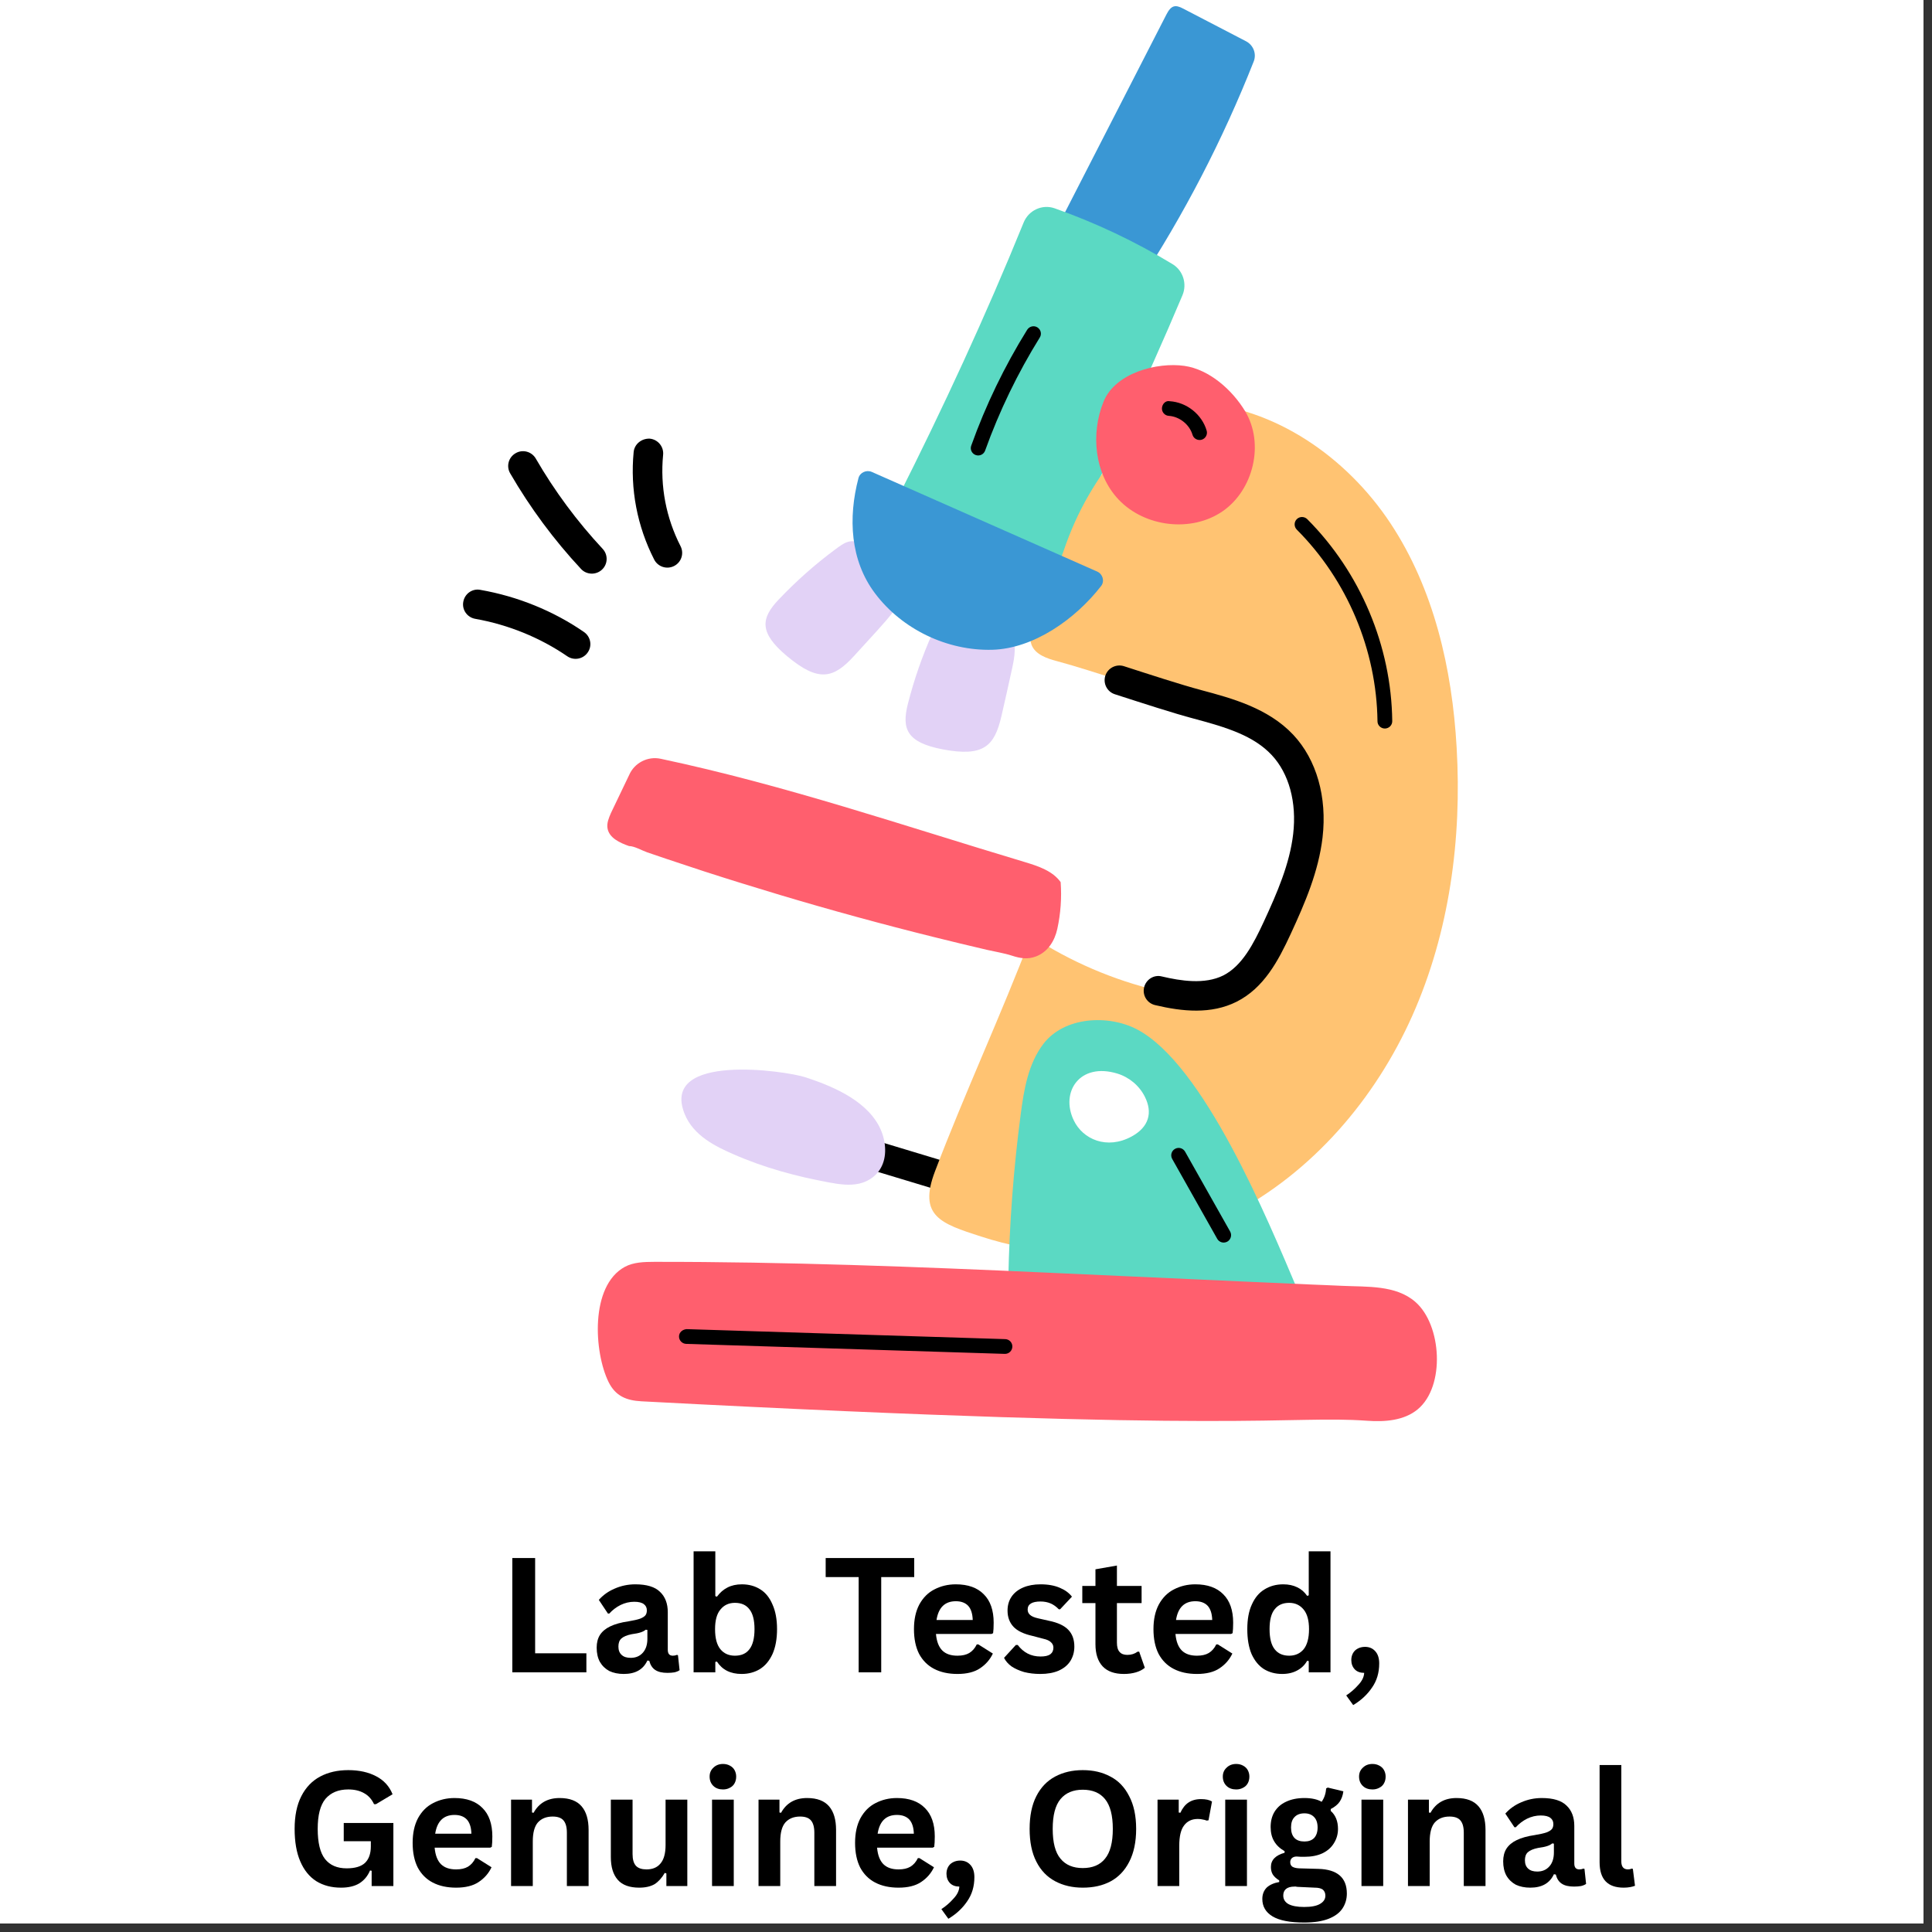 <svg version="1.2" preserveAspectRatio="xMidYMid meet" height="150" viewBox="0 0 112.5 112.5" zoomAndPan="magnify" width="150" xmlns:xlink="http://www.w3.org/1999/xlink" xmlns="http://www.w3.org/2000/svg"><rect x="0" y="0" width="112.5" height="112.5" fill="#333333" stroke="none"/><defs><clipPath id="dee8827712"><path d="M 0 0 L 112.004 0 L 112.004 112.004 L 0 112.004 Z M 0 0"></path></clipPath><clipPath id="aa96e50bbe"><path d="M 26.977 34 L 35 34 L 35 39 L 26.977 39 Z M 26.977 34"></path></clipPath></defs><g id="59a2a009f1"><g clip-path="url(#dee8827712)" clip-rule="nonzero"><path d="M 0 0 L 112.004 0 L 112.004 112.004 L 0 112.004 Z M 0 0" style="stroke:none;fill-rule:nonzero;fill:#ffffff;fill-opacity:1;"></path><path d="M 0 0 L 112.004 0 L 112.004 112.004 L 0 112.004 Z M 0 0" style="stroke:none;fill-rule:nonzero;fill:#ffffff;fill-opacity:1;"></path></g><path d="M 61.164 14.023 L 67.918 0.848 C 68.199 0.301 68.438 0.258 68.902 0.504 L 72.562 2.406 C 72.984 2.629 73.18 3.133 73.004 3.578 C 71.207 8.129 68.945 12.496 66.262 16.59 C 66.035 16.938 65.602 17.094 65.203 16.973 C 64.062 16.625 62.859 16.262 61.77 15.766 C 61.531 15.082 61.402 14.711 61.164 14.023 Z M 61.164 14.023" style="stroke:none;fill-rule:nonzero;fill:#3a97d4;fill-opacity:1;"></path><path d="M 55.496 69.562 L 49.73 67.82 C 49.273 67.684 49.02 67.207 49.156 66.75 C 49.293 66.297 49.77 66.047 50.23 66.18 L 55.996 67.922 C 56.449 68.059 56.707 68.539 56.57 68.992 C 56.43 69.449 55.945 69.699 55.496 69.562 Z M 55.496 69.562" style="stroke:none;fill-rule:nonzero;fill:#000000;fill-opacity:1;"></path><path d="M 68.281 15.383 C 66.109 14.066 63.805 12.973 61.41 12.129 C 60.684 11.875 59.891 12.25 59.605 12.961 C 57.406 18.379 54.895 23.801 52.258 29.027 C 51.883 29.766 52.211 30.66 52.973 30.988 L 59.648 33.852 C 59.934 33.973 60.238 34.098 60.543 34.051 C 61.066 33.969 61.371 33.434 61.602 32.957 C 64.094 27.77 66.621 22.504 68.855 17.191 C 69.133 16.531 68.891 15.754 68.281 15.383 Z M 68.281 15.383" style="stroke:none;fill-rule:nonzero;fill:#5bd9c3;fill-opacity:1;"></path><path d="M 42.699 67.207 C 44.508 68.004 46.383 68.504 48.266 68.852 C 48.855 68.961 49.457 69.051 50.031 68.922 C 50.609 68.793 51.164 68.402 51.406 67.762 C 51.672 67.07 51.527 66.195 51.164 65.531 C 50.312 63.973 48.301 63.191 46.902 62.73 C 45.754 62.352 38.418 61.277 39.867 64.867 C 40.379 66.137 41.688 66.766 42.699 67.207 Z M 42.699 67.207" style="stroke:none;fill-rule:nonzero;fill:#e2d2f6;fill-opacity:1;"></path><path d="M 45.344 34.91 C 44.316 35.992 44.176 36.828 45.828 38.207 C 47.676 39.75 48.539 39.508 49.746 38.18 C 51.859 35.859 52.598 35.164 52.57 34.277 C 52.551 33.684 52.152 33.176 51.723 32.77 C 51.266 32.336 50.715 31.887 50.133 31.633 C 49.488 31.352 49.156 31.609 48.621 32.004 C 47.445 32.875 46.348 33.852 45.344 34.91 Z M 45.344 34.91" style="stroke:none;fill-rule:nonzero;fill:#e2d2f6;fill-opacity:1;"></path><path d="M 52.863 40.996 C 52.5 42.438 52.789 43.234 54.902 43.637 C 57.273 44.082 57.906 43.453 58.312 41.707 C 58.527 40.777 58.734 39.844 58.938 38.91 C 59.082 38.246 59.215 37.508 58.863 36.926 C 58.555 36.418 57.957 36.168 57.383 36.02 C 56.773 35.867 56.07 35.742 55.441 35.801 C 54.738 35.871 54.574 36.258 54.301 36.863 C 53.703 38.195 53.223 39.582 52.863 40.996 Z M 52.863 40.996" style="stroke:none;fill-rule:nonzero;fill:#e2d2f6;fill-opacity:1;"></path><path d="M 69.621 23.441 C 74.227 23.699 78.414 26.621 80.957 30.457 C 83.5 34.293 84.559 38.945 84.82 43.531 C 85.129 48.844 84.406 54.266 82.246 59.129 C 80.082 63.992 76.418 68.266 71.684 70.723 C 68.734 72.254 65.379 73.027 62.055 72.906 C 60.363 72.84 58.723 72.523 57.117 72 C 54.793 71.25 53.453 70.816 54.441 68.215 C 56.191 63.617 58.297 59.098 60.047 54.504 C 62.305 55.984 64.828 57.07 67.457 57.691 C 68.836 58.016 70.352 58.199 71.617 57.566 C 72.98 56.879 73.73 55.414 74.371 54.031 C 75.164 52.312 75.934 50.547 76.156 48.668 C 76.375 46.789 75.973 44.754 74.676 43.375 C 73.414 42.031 71.531 41.496 69.746 41.02 C 67.543 40.434 63.742 39.086 61.539 38.496 C 60.953 38.34 60.285 38.113 60.066 37.547 C 59.91 37.137 60.051 36.676 60.191 36.258 C 60.633 34.961 61.48 33.41 61.922 32.113 C 62.746 29.672 63.832 27.918 65.41 25.945 C 65.867 25.375 65.93 24.547 66.469 24.055 C 67.258 23.34 68.555 23.48 69.621 23.441 Z M 69.621 23.441" style="stroke:none;fill-rule:nonzero;fill:#ffc372;fill-opacity:1;"></path><path d="M 67.262 58.527 C 66.797 58.418 66.512 57.957 66.621 57.496 C 66.73 57.035 67.195 56.738 67.656 56.859 C 68.75 57.117 70.145 57.34 71.23 56.801 C 72.328 56.246 72.996 54.953 73.59 53.672 C 74.375 51.973 75.098 50.305 75.301 48.566 C 75.516 46.719 75.059 45.039 74.047 43.961 C 72.996 42.844 71.445 42.359 69.523 41.848 C 68.312 41.527 66.566 40.957 64.918 40.426 C 64.465 40.281 64.219 39.797 64.363 39.344 C 64.512 38.895 64.996 38.648 65.449 38.793 C 66.891 39.258 68.754 39.867 69.969 40.191 C 71.691 40.652 73.836 41.223 75.305 42.785 C 76.664 44.234 77.285 46.414 77.012 48.766 C 76.777 50.754 76 52.559 75.156 54.387 C 74.434 55.945 73.598 57.531 72.004 58.332 C 70.531 59.07 68.859 58.906 67.262 58.527 Z M 67.262 58.527" style="stroke:none;fill-rule:nonzero;fill:#000000;fill-opacity:1;"></path><path d="M 63.887 33.281 L 50.766 27.48 C 50.453 27.344 50.074 27.512 49.988 27.84 C 49.379 30.16 49.508 32.633 50.953 34.551 C 52.527 36.645 55.156 37.906 57.781 37.836 C 60.176 37.77 62.602 36.074 64.117 34.125 C 64.336 33.844 64.215 33.426 63.887 33.281 Z M 63.887 33.281" style="stroke:none;fill-rule:nonzero;fill:#3a97d4;fill-opacity:1;"></path><path d="M 61.762 51.367 C 61.293 50.711 60.465 50.438 59.691 50.203 C 52.523 48.055 45.773 45.734 38.477 44.184 C 37.719 44.02 36.945 44.418 36.637 45.125 L 35.574 47.344 C 35.453 47.625 35.324 47.926 35.375 48.23 C 35.469 48.793 36.09 49.078 36.629 49.266 C 36.938 49.266 37.387 49.527 37.68 49.629 C 38.047 49.754 38.414 49.879 38.781 50.004 C 39.512 50.25 40.246 50.492 40.984 50.734 C 42.457 51.211 43.934 51.668 45.418 52.113 C 48.383 53 51.367 53.816 54.371 54.562 C 55.406 54.82 56.445 55.07 57.484 55.312 C 57.965 55.422 58.469 55.5 58.938 55.652 C 59.402 55.805 59.844 55.875 60.32 55.695 C 61.02 55.43 61.414 54.785 61.566 54.094 C 61.762 53.199 61.828 52.281 61.762 51.367 Z M 61.762 51.367" style="stroke:none;fill-rule:nonzero;fill:#ff5f6e;fill-opacity:1;"></path><path d="M 65.148 29.102 C 66.668 30.691 69.367 31.02 71.184 29.777 C 72.996 28.531 73.637 25.828 72.504 23.945 C 71.75 22.699 70.414 21.512 68.969 21.305 C 67.387 21.078 64.945 21.703 64.262 23.383 C 63.5 25.25 63.723 27.609 65.148 29.102 Z M 65.148 29.102" style="stroke:none;fill-rule:nonzero;fill:#ff5f6e;fill-opacity:1;"></path><path d="M 75.551 75.098 C 73.82 71.02 70.094 61.949 66.188 59.93 C 64.52 59.066 61.961 59.199 60.75 60.793 C 59.875 61.945 59.625 63.438 59.438 64.867 C 59.016 68.051 58.777 71.258 58.715 74.469 C 58.707 74.852 58.715 75.27 58.969 75.559 C 59.199 75.82 59.57 75.898 59.918 75.961 C 65.156 76.871 70.527 77.051 75.816 76.492 C 75.73 75.867 75.797 75.68 75.551 75.098 Z M 75.551 75.098" style="stroke:none;fill-rule:nonzero;fill:#5bd9c3;fill-opacity:1;"></path><path d="M 82.551 82.066 C 81.758 82.723 80.637 82.805 79.609 82.73 C 74.895 82.402 72.984 83.473 37.355 81.598 C 36.469 81.551 35.84 81.289 35.438 80.477 C 34.586 78.746 34.348 74.887 36.375 73.773 C 36.891 73.492 37.508 73.48 38.098 73.477 C 45.75 73.469 53.398 73.762 61.043 74.109 C 82.02 75.062 75.27 74.742 78.191 74.875 C 79.598 74.941 81.277 74.82 82.41 75.805 C 83.957 77.141 84.168 80.73 82.551 82.066 Z M 82.551 82.066" style="stroke:none;fill-rule:nonzero;fill:#ff5f6e;fill-opacity:1;"></path><path d="M 62.527 65.242 C 63.055 66.344 64.457 66.961 65.898 66.176 C 66.906 65.625 67.129 64.785 66.664 63.863 C 66.348 63.223 65.754 62.727 65.07 62.516 C 62.867 61.84 61.73 63.594 62.527 65.242 Z M 62.527 65.242" style="stroke:none;fill-rule:nonzero;fill:#ffffff;fill-opacity:1;"></path><path d="M 56.812 26.496 C 56.59 26.414 56.473 26.172 56.555 25.949 C 57.395 23.598 58.492 21.328 59.812 19.203 C 59.941 19 60.207 18.938 60.406 19.062 C 60.609 19.188 60.672 19.453 60.547 19.652 C 59.258 21.727 58.188 23.941 57.363 26.238 C 57.285 26.457 57.043 26.578 56.812 26.496 Z M 56.812 26.496" style="stroke:none;fill-rule:nonzero;fill:#000000;fill-opacity:1;"></path><path d="M 80.641 42.422 C 80.406 42.422 80.211 42.234 80.211 42 C 80.16 37.848 78.449 33.781 75.512 30.84 C 75.344 30.668 75.344 30.398 75.512 30.23 C 75.68 30.062 75.953 30.066 76.121 30.23 C 79.215 33.332 81.02 37.617 81.07 41.988 C 81.074 42.227 80.883 42.418 80.645 42.422 C 80.645 42.422 80.641 42.422 80.641 42.422 Z M 80.641 42.422" style="stroke:none;fill-rule:nonzero;fill:#000000;fill-opacity:1;"></path><path d="M 69.852 25.621 C 69.664 25.621 69.492 25.5 69.438 25.312 C 69.262 24.719 68.684 24.258 68.062 24.215 C 67.824 24.203 67.645 23.996 67.66 23.762 C 67.676 23.527 67.871 23.309 68.117 23.363 C 69.102 23.426 69.984 24.129 70.262 25.07 C 70.332 25.297 70.199 25.539 69.973 25.605 C 69.93 25.617 69.891 25.621 69.852 25.621 Z M 69.852 25.621" style="stroke:none;fill-rule:nonzero;fill:#000000;fill-opacity:1;"></path><path d="M 70.879 72.137 L 68.254 67.48 C 68.141 67.273 68.215 67.012 68.422 66.898 C 68.629 66.781 68.891 66.855 69.008 67.062 L 71.633 71.715 C 71.746 71.922 71.672 72.184 71.465 72.301 C 71.246 72.418 70.992 72.336 70.879 72.137 Z M 70.879 72.137" style="stroke:none;fill-rule:nonzero;fill:#000000;fill-opacity:1;"></path><path d="M 58.52 78.836 C 58.516 78.836 58.512 78.836 58.508 78.836 L 39.957 78.254 C 39.719 78.246 39.531 78.047 39.539 77.812 C 39.547 77.574 39.746 77.414 39.984 77.395 L 58.535 77.977 C 58.773 77.984 58.957 78.184 58.949 78.418 C 58.941 78.652 58.754 78.836 58.52 78.836 Z M 58.52 78.836" style="stroke:none;fill-rule:nonzero;fill:#000000;fill-opacity:1;"></path><g clip-path="url(#aa96e50bbe)" clip-rule="nonzero"><path d="M 33.027 38.211 C 31.449 37.129 29.598 36.375 27.676 36.035 C 27.207 35.953 26.891 35.512 26.977 35.043 C 27.059 34.574 27.504 34.254 27.973 34.348 C 30.141 34.727 32.227 35.574 34.004 36.801 C 34.395 37.07 34.496 37.605 34.223 37.992 C 33.953 38.387 33.414 38.48 33.027 38.211 Z M 33.027 38.211" style="stroke:none;fill-rule:nonzero;fill:#000000;fill-opacity:1;"></path></g><path d="M 38.094 32.586 C 37.102 30.645 36.688 28.477 36.898 26.316 C 36.945 25.848 37.375 25.52 37.84 25.543 C 38.312 25.59 38.66 26.012 38.613 26.484 C 38.434 28.316 38.785 30.156 39.629 31.805 C 39.844 32.227 39.676 32.742 39.254 32.957 C 38.828 33.176 38.309 33.004 38.094 32.586 Z M 38.094 32.586" style="stroke:none;fill-rule:nonzero;fill:#000000;fill-opacity:1;"></path><path d="M 33.832 33.129 C 32.254 31.438 30.867 29.562 29.707 27.562 C 29.469 27.152 29.609 26.629 30.023 26.391 C 30.434 26.148 30.961 26.293 31.199 26.703 C 32.293 28.594 33.605 30.363 35.094 31.961 C 35.418 32.309 35.398 32.852 35.051 33.172 C 34.707 33.492 34.156 33.48 33.832 33.129 Z M 33.832 33.129" style="stroke:none;fill-rule:nonzero;fill:#000000;fill-opacity:1;"></path><g style="fill:#000000;fill-opacity:1;"><g transform="translate(28.973, 97.38)"><path d="M 2.188 -6.656 L 2.188 -1.109 L 5.172 -1.109 L 5.172 0 L 0.859 0 L 0.859 -6.656 Z M 2.188 -6.656" style="stroke:none"></path></g><g transform="translate(34.369, 97.38)"><path d="M 1.953 0.094 C 1.629 0.094 1.348 0.035 1.109 -0.078 C 0.879 -0.203 0.695 -0.379 0.562 -0.609 C 0.438 -0.836 0.375 -1.113 0.375 -1.438 C 0.375 -1.727 0.438 -1.973 0.562 -2.172 C 0.695 -2.379 0.895 -2.547 1.156 -2.672 C 1.426 -2.805 1.781 -2.906 2.219 -2.969 C 2.52 -3.02 2.75 -3.07 2.906 -3.125 C 3.062 -3.188 3.164 -3.254 3.219 -3.328 C 3.27 -3.398 3.297 -3.492 3.297 -3.609 C 3.297 -3.766 3.238 -3.883 3.125 -3.969 C 3.008 -4.062 2.82 -4.109 2.562 -4.109 C 2.289 -4.109 2.023 -4.047 1.766 -3.922 C 1.516 -3.797 1.297 -3.629 1.109 -3.422 L 1.031 -3.422 L 0.5 -4.219 C 0.75 -4.5 1.055 -4.719 1.422 -4.875 C 1.797 -5.039 2.195 -5.125 2.625 -5.125 C 3.289 -5.125 3.77 -4.977 4.062 -4.688 C 4.363 -4.406 4.516 -4.008 4.516 -3.5 L 4.516 -1.312 C 4.516 -1.082 4.613 -0.969 4.812 -0.969 C 4.895 -0.969 4.973 -0.984 5.047 -1.016 L 5.109 -1 L 5.203 -0.125 C 5.129 -0.07 5.031 -0.031 4.906 0 C 4.781 0.02 4.645 0.031 4.5 0.031 C 4.195 0.031 3.957 -0.023 3.781 -0.141 C 3.613 -0.254 3.5 -0.43 3.438 -0.672 L 3.328 -0.688 C 3.086 -0.164 2.629 0.094 1.953 0.094 Z M 2.359 -0.844 C 2.648 -0.844 2.883 -0.941 3.062 -1.141 C 3.238 -1.336 3.328 -1.609 3.328 -1.953 L 3.328 -2.469 L 3.234 -2.484 C 3.16 -2.422 3.062 -2.367 2.938 -2.328 C 2.812 -2.285 2.633 -2.25 2.406 -2.219 C 2.133 -2.164 1.938 -2.082 1.812 -1.969 C 1.695 -1.863 1.641 -1.707 1.641 -1.5 C 1.641 -1.289 1.703 -1.129 1.828 -1.016 C 1.953 -0.898 2.129 -0.844 2.359 -0.844 Z M 2.359 -0.844" style="stroke:none"></path></g><g transform="translate(39.669, 97.38)"><path d="M 3.516 0.094 C 2.867 0.094 2.391 -0.145 2.078 -0.625 L 1.984 -0.609 L 1.984 0 L 0.719 0 L 0.719 -7.047 L 1.984 -7.047 L 1.984 -4.438 L 2.078 -4.406 C 2.254 -4.645 2.457 -4.82 2.688 -4.938 C 2.926 -5.062 3.207 -5.125 3.531 -5.125 C 3.945 -5.125 4.305 -5.023 4.609 -4.828 C 4.91 -4.641 5.145 -4.348 5.312 -3.953 C 5.488 -3.566 5.578 -3.086 5.578 -2.516 C 5.578 -1.941 5.488 -1.457 5.312 -1.062 C 5.133 -0.676 4.891 -0.383 4.578 -0.188 C 4.266 0 3.91 0.094 3.516 0.094 Z M 3.125 -0.969 C 3.5 -0.969 3.781 -1.094 3.969 -1.344 C 4.164 -1.594 4.266 -1.984 4.266 -2.516 C 4.266 -3.047 4.164 -3.43 3.969 -3.672 C 3.781 -3.922 3.5 -4.047 3.125 -4.047 C 2.77 -4.047 2.488 -3.914 2.281 -3.656 C 2.07 -3.406 1.969 -3.023 1.969 -2.516 C 1.969 -1.992 2.07 -1.602 2.281 -1.344 C 2.488 -1.094 2.77 -0.969 3.125 -0.969 Z M 3.125 -0.969" style="stroke:none"></path></g><g transform="translate(45.689, 97.38)"><path d="" style="stroke:none"></path></g><g transform="translate(47.891, 97.38)"><path d="M 5.344 -6.656 L 5.344 -5.547 L 3.422 -5.547 L 3.422 0 L 2.109 0 L 2.109 -5.547 L 0.188 -5.547 L 0.188 -6.656 Z M 5.344 -6.656" style="stroke:none"></path></g></g><g style="fill:#000000;fill-opacity:1;"><g transform="translate(52.767, 97.38)"><path d="M 4.969 -2.234 L 1.734 -2.234 C 1.773 -1.797 1.898 -1.473 2.109 -1.266 C 2.316 -1.066 2.609 -0.969 2.984 -0.969 C 3.266 -0.969 3.492 -1.02 3.672 -1.125 C 3.859 -1.238 4.004 -1.406 4.109 -1.625 L 4.203 -1.625 L 5.047 -1.094 C 4.879 -0.738 4.629 -0.453 4.297 -0.234 C 3.973 -0.016 3.535 0.094 2.984 0.094 C 2.461 0.094 2.008 -0.004 1.625 -0.203 C 1.25 -0.398 0.957 -0.691 0.75 -1.078 C 0.551 -1.473 0.453 -1.953 0.453 -2.516 C 0.453 -3.078 0.555 -3.555 0.766 -3.953 C 0.984 -4.348 1.273 -4.641 1.641 -4.828 C 2.016 -5.023 2.43 -5.125 2.891 -5.125 C 3.598 -5.125 4.141 -4.93 4.516 -4.547 C 4.898 -4.172 5.094 -3.617 5.094 -2.891 C 5.094 -2.629 5.082 -2.426 5.062 -2.281 Z M 3.875 -3.047 C 3.863 -3.422 3.773 -3.695 3.609 -3.875 C 3.441 -4.051 3.203 -4.141 2.891 -4.141 C 2.254 -4.141 1.879 -3.773 1.766 -3.047 Z M 3.875 -3.047" style="stroke:none"></path></g><g transform="translate(58.231, 97.38)"><path d="M 2.344 0.094 C 2 0.094 1.688 0.055 1.406 -0.016 C 1.125 -0.098 0.879 -0.207 0.672 -0.344 C 0.473 -0.488 0.328 -0.656 0.234 -0.844 L 0.922 -1.594 L 1.031 -1.594 C 1.195 -1.375 1.391 -1.207 1.609 -1.094 C 1.836 -0.977 2.086 -0.922 2.359 -0.922 C 2.609 -0.922 2.797 -0.961 2.922 -1.047 C 3.047 -1.141 3.109 -1.27 3.109 -1.438 C 3.109 -1.562 3.062 -1.664 2.969 -1.75 C 2.875 -1.844 2.727 -1.91 2.531 -1.953 L 1.875 -2.125 C 1.375 -2.238 1.008 -2.414 0.781 -2.656 C 0.551 -2.906 0.438 -3.219 0.438 -3.594 C 0.438 -3.906 0.516 -4.176 0.672 -4.406 C 0.828 -4.633 1.051 -4.812 1.344 -4.938 C 1.633 -5.062 1.973 -5.125 2.359 -5.125 C 2.805 -5.125 3.18 -5.055 3.484 -4.922 C 3.785 -4.797 4.02 -4.625 4.188 -4.406 L 3.5 -3.672 L 3.422 -3.672 C 3.273 -3.828 3.113 -3.941 2.938 -4.016 C 2.77 -4.086 2.578 -4.125 2.359 -4.125 C 1.859 -4.125 1.609 -3.969 1.609 -3.656 C 1.609 -3.531 1.656 -3.426 1.75 -3.344 C 1.844 -3.258 2.004 -3.191 2.234 -3.141 L 2.859 -3 C 3.367 -2.895 3.738 -2.723 3.969 -2.484 C 4.207 -2.242 4.328 -1.914 4.328 -1.5 C 4.328 -1.188 4.25 -0.906 4.094 -0.656 C 3.938 -0.414 3.707 -0.227 3.406 -0.094 C 3.113 0.031 2.758 0.094 2.344 0.094 Z M 2.344 0.094" style="stroke:none"></path></g><g transform="translate(62.866, 97.38)"><path d="M 3.469 -1.203 L 3.797 -0.266 C 3.66 -0.148 3.488 -0.062 3.281 0 C 3.07 0.062 2.836 0.094 2.578 0.094 C 2.035 0.094 1.625 -0.051 1.344 -0.344 C 1.062 -0.645 0.922 -1.078 0.922 -1.641 L 0.922 -4.031 L 0.156 -4.031 L 0.156 -5.031 L 0.922 -5.031 L 0.922 -6 L 2.172 -6.219 L 2.172 -5.031 L 3.609 -5.031 L 3.609 -4.031 L 2.172 -4.031 L 2.172 -1.734 C 2.172 -1.484 2.223 -1.301 2.328 -1.188 C 2.43 -1.07 2.582 -1.016 2.781 -1.016 C 3.008 -1.016 3.207 -1.078 3.375 -1.203 Z M 3.469 -1.203" style="stroke:none"></path></g></g><g style="fill:#000000;fill-opacity:1;"><g transform="translate(66.713, 97.38)"><path d="M 4.969 -2.234 L 1.734 -2.234 C 1.773 -1.797 1.898 -1.473 2.109 -1.266 C 2.316 -1.066 2.609 -0.969 2.984 -0.969 C 3.266 -0.969 3.492 -1.02 3.672 -1.125 C 3.859 -1.238 4.004 -1.406 4.109 -1.625 L 4.203 -1.625 L 5.047 -1.094 C 4.879 -0.738 4.629 -0.453 4.297 -0.234 C 3.973 -0.016 3.535 0.094 2.984 0.094 C 2.461 0.094 2.008 -0.004 1.625 -0.203 C 1.25 -0.398 0.957 -0.691 0.75 -1.078 C 0.551 -1.473 0.453 -1.953 0.453 -2.516 C 0.453 -3.078 0.555 -3.555 0.766 -3.953 C 0.984 -4.348 1.273 -4.641 1.641 -4.828 C 2.016 -5.023 2.43 -5.125 2.891 -5.125 C 3.598 -5.125 4.141 -4.93 4.516 -4.547 C 4.898 -4.172 5.094 -3.617 5.094 -2.891 C 5.094 -2.629 5.082 -2.426 5.062 -2.281 Z M 3.875 -3.047 C 3.863 -3.422 3.773 -3.695 3.609 -3.875 C 3.441 -4.051 3.203 -4.141 2.891 -4.141 C 2.254 -4.141 1.879 -3.773 1.766 -3.047 Z M 3.875 -3.047" style="stroke:none"></path></g><g transform="translate(72.177, 97.38)"><path d="M 2.484 0.094 C 2.086 0.094 1.734 0 1.422 -0.188 C 1.117 -0.383 0.879 -0.676 0.703 -1.062 C 0.535 -1.457 0.453 -1.941 0.453 -2.516 C 0.453 -3.086 0.539 -3.566 0.719 -3.953 C 0.895 -4.348 1.141 -4.641 1.453 -4.828 C 1.766 -5.023 2.129 -5.125 2.547 -5.125 C 2.859 -5.125 3.129 -5.066 3.359 -4.953 C 3.586 -4.848 3.781 -4.68 3.938 -4.453 L 4.031 -4.484 L 4.031 -7.047 L 5.297 -7.047 L 5.297 0 L 4.031 0 L 4.031 -0.656 L 3.938 -0.672 C 3.801 -0.43 3.609 -0.242 3.359 -0.109 C 3.117 0.023 2.828 0.094 2.484 0.094 Z M 2.891 -0.969 C 3.242 -0.969 3.523 -1.094 3.734 -1.344 C 3.941 -1.602 4.047 -1.992 4.047 -2.516 C 4.047 -3.023 3.941 -3.406 3.734 -3.656 C 3.523 -3.914 3.242 -4.047 2.891 -4.047 C 2.523 -4.047 2.242 -3.922 2.047 -3.672 C 1.848 -3.43 1.75 -3.047 1.75 -2.516 C 1.75 -1.984 1.848 -1.594 2.047 -1.344 C 2.242 -1.094 2.523 -0.969 2.891 -0.969 Z M 2.891 -0.969" style="stroke:none"></path></g><g transform="translate(78.202, 97.38)"><path d="M 0.188 1.344 C 0.445 1.176 0.68 0.973 0.891 0.734 C 1.109 0.504 1.223 0.27 1.234 0.031 C 1.004 0.031 0.82 -0.035 0.688 -0.172 C 0.551 -0.316 0.484 -0.5 0.484 -0.719 C 0.484 -0.863 0.516 -0.992 0.578 -1.109 C 0.641 -1.223 0.727 -1.312 0.844 -1.375 C 0.969 -1.445 1.113 -1.484 1.281 -1.484 C 1.531 -1.484 1.727 -1.398 1.875 -1.234 C 2.031 -1.066 2.109 -0.828 2.109 -0.516 C 2.109 0.023 1.969 0.492 1.688 0.891 C 1.414 1.297 1.051 1.633 0.594 1.906 Z M 0.188 1.344" style="stroke:none"></path></g></g><g style="fill:#000000;fill-opacity:1;"><g transform="translate(80.805, 97.38)"><path d="" style="stroke:none"></path></g></g><g style="fill:#000000;fill-opacity:1;"><g transform="translate(16.625, 109.824)"><path d="M 3.234 0.094 C 2.68 0.094 2.203 -0.031 1.797 -0.281 C 1.391 -0.539 1.078 -0.926 0.859 -1.438 C 0.641 -1.945 0.531 -2.578 0.531 -3.328 C 0.531 -4.086 0.66 -4.723 0.922 -5.234 C 1.18 -5.742 1.547 -6.125 2.016 -6.375 C 2.484 -6.625 3.031 -6.75 3.656 -6.75 C 4.289 -6.75 4.832 -6.629 5.281 -6.391 C 5.727 -6.16 6.047 -5.812 6.234 -5.344 L 5.266 -4.766 L 5.156 -4.766 C 5.02 -5.055 4.828 -5.27 4.578 -5.406 C 4.328 -5.551 4.02 -5.625 3.656 -5.625 C 3.082 -5.625 2.641 -5.441 2.328 -5.078 C 2.023 -4.711 1.875 -4.129 1.875 -3.328 C 1.875 -2.523 2.016 -1.941 2.297 -1.578 C 2.586 -1.211 3.008 -1.031 3.562 -1.031 C 4.039 -1.031 4.395 -1.133 4.625 -1.344 C 4.852 -1.562 4.969 -1.883 4.969 -2.312 L 4.969 -2.609 L 3.391 -2.609 L 3.391 -3.672 L 6.281 -3.672 L 6.281 0 L 5.016 0 L 5.016 -0.891 L 4.922 -0.906 C 4.785 -0.582 4.578 -0.332 4.297 -0.156 C 4.023 0.008 3.672 0.094 3.234 0.094 Z M 3.234 0.094" style="stroke:none"></path></g><g transform="translate(23.575, 109.824)"><path d="M 4.969 -2.234 L 1.734 -2.234 C 1.773 -1.797 1.898 -1.473 2.109 -1.266 C 2.316 -1.066 2.609 -0.969 2.984 -0.969 C 3.266 -0.969 3.492 -1.02 3.672 -1.125 C 3.859 -1.238 4.004 -1.406 4.109 -1.625 L 4.203 -1.625 L 5.047 -1.094 C 4.879 -0.738 4.629 -0.453 4.297 -0.234 C 3.973 -0.016 3.535 0.094 2.984 0.094 C 2.461 0.094 2.008 -0.004 1.625 -0.203 C 1.25 -0.398 0.957 -0.691 0.75 -1.078 C 0.551 -1.473 0.453 -1.953 0.453 -2.516 C 0.453 -3.078 0.555 -3.555 0.766 -3.953 C 0.984 -4.348 1.273 -4.641 1.641 -4.828 C 2.016 -5.023 2.43 -5.125 2.891 -5.125 C 3.598 -5.125 4.141 -4.93 4.516 -4.547 C 4.898 -4.172 5.094 -3.617 5.094 -2.891 C 5.094 -2.629 5.082 -2.426 5.062 -2.281 Z M 3.875 -3.047 C 3.863 -3.422 3.773 -3.695 3.609 -3.875 C 3.441 -4.051 3.203 -4.141 2.891 -4.141 C 2.254 -4.141 1.879 -3.773 1.766 -3.047 Z M 3.875 -3.047" style="stroke:none"></path></g><g transform="translate(29.04, 109.824)"><path d="M 0.719 0 L 0.719 -5.031 L 1.938 -5.031 L 1.938 -4.281 L 2.031 -4.266 C 2.344 -4.836 2.848 -5.125 3.547 -5.125 C 4.129 -5.125 4.555 -4.961 4.828 -4.641 C 5.098 -4.328 5.234 -3.867 5.234 -3.266 L 5.234 0 L 3.969 0 L 3.969 -3.109 C 3.969 -3.441 3.898 -3.68 3.766 -3.828 C 3.641 -3.973 3.43 -4.047 3.141 -4.047 C 2.773 -4.047 2.488 -3.93 2.281 -3.703 C 2.082 -3.473 1.984 -3.102 1.984 -2.594 L 1.984 0 Z M 0.719 0" style="stroke:none"></path></g><g transform="translate(34.928, 109.824)"><path d="M 2.297 0.094 C 1.734 0.094 1.316 -0.055 1.047 -0.359 C 0.773 -0.672 0.641 -1.113 0.641 -1.688 L 0.641 -5.031 L 1.906 -5.031 L 1.906 -1.859 C 1.906 -1.547 1.973 -1.316 2.109 -1.172 C 2.242 -1.035 2.445 -0.969 2.719 -0.969 C 3.07 -0.969 3.344 -1.082 3.531 -1.312 C 3.727 -1.539 3.828 -1.898 3.828 -2.391 L 3.828 -5.031 L 5.094 -5.031 L 5.094 0 L 3.875 0 L 3.875 -0.734 L 3.781 -0.766 C 3.613 -0.473 3.414 -0.254 3.188 -0.109 C 2.957 0.023 2.66 0.094 2.297 0.094 Z M 2.297 0.094" style="stroke:none"></path></g><g transform="translate(40.743, 109.824)"><path d="M 1.359 -5.625 C 1.129 -5.625 0.941 -5.691 0.797 -5.828 C 0.648 -5.973 0.578 -6.156 0.578 -6.375 C 0.578 -6.582 0.648 -6.754 0.797 -6.891 C 0.941 -7.035 1.129 -7.109 1.359 -7.109 C 1.504 -7.109 1.633 -7.078 1.75 -7.016 C 1.875 -6.953 1.969 -6.863 2.031 -6.75 C 2.094 -6.633 2.125 -6.508 2.125 -6.375 C 2.125 -6.227 2.094 -6.098 2.031 -5.984 C 1.969 -5.867 1.875 -5.781 1.75 -5.719 C 1.633 -5.656 1.504 -5.625 1.359 -5.625 Z M 0.719 0 L 0.719 -5.031 L 1.984 -5.031 L 1.984 0 Z M 0.719 0" style="stroke:none"></path></g><g transform="translate(43.45, 109.824)"><path d="M 0.719 0 L 0.719 -5.031 L 1.938 -5.031 L 1.938 -4.281 L 2.031 -4.266 C 2.344 -4.836 2.848 -5.125 3.547 -5.125 C 4.129 -5.125 4.555 -4.961 4.828 -4.641 C 5.098 -4.328 5.234 -3.867 5.234 -3.266 L 5.234 0 L 3.969 0 L 3.969 -3.109 C 3.969 -3.441 3.898 -3.68 3.766 -3.828 C 3.641 -3.973 3.43 -4.047 3.141 -4.047 C 2.773 -4.047 2.488 -3.93 2.281 -3.703 C 2.082 -3.473 1.984 -3.102 1.984 -2.594 L 1.984 0 Z M 0.719 0" style="stroke:none"></path></g><g transform="translate(49.338, 109.824)"><path d="M 4.969 -2.234 L 1.734 -2.234 C 1.773 -1.797 1.898 -1.473 2.109 -1.266 C 2.316 -1.066 2.609 -0.969 2.984 -0.969 C 3.266 -0.969 3.492 -1.02 3.672 -1.125 C 3.859 -1.238 4.004 -1.406 4.109 -1.625 L 4.203 -1.625 L 5.047 -1.094 C 4.879 -0.738 4.629 -0.453 4.297 -0.234 C 3.973 -0.016 3.535 0.094 2.984 0.094 C 2.461 0.094 2.008 -0.004 1.625 -0.203 C 1.25 -0.398 0.957 -0.691 0.75 -1.078 C 0.551 -1.473 0.453 -1.953 0.453 -2.516 C 0.453 -3.078 0.555 -3.555 0.766 -3.953 C 0.984 -4.348 1.273 -4.641 1.641 -4.828 C 2.016 -5.023 2.43 -5.125 2.891 -5.125 C 3.598 -5.125 4.141 -4.93 4.516 -4.547 C 4.898 -4.172 5.094 -3.617 5.094 -2.891 C 5.094 -2.629 5.082 -2.426 5.062 -2.281 Z M 3.875 -3.047 C 3.863 -3.422 3.773 -3.695 3.609 -3.875 C 3.441 -4.051 3.203 -4.141 2.891 -4.141 C 2.254 -4.141 1.879 -3.773 1.766 -3.047 Z M 3.875 -3.047" style="stroke:none"></path></g></g><g style="fill:#000000;fill-opacity:1;"><g transform="translate(54.629, 109.824)"><path d="M 0.188 1.344 C 0.445 1.176 0.68 0.973 0.891 0.734 C 1.109 0.504 1.223 0.27 1.234 0.031 C 1.004 0.031 0.82 -0.035 0.688 -0.172 C 0.551 -0.316 0.484 -0.5 0.484 -0.719 C 0.484 -0.863 0.516 -0.992 0.578 -1.109 C 0.641 -1.223 0.727 -1.312 0.844 -1.375 C 0.969 -1.445 1.113 -1.484 1.281 -1.484 C 1.531 -1.484 1.727 -1.398 1.875 -1.234 C 2.031 -1.066 2.109 -0.828 2.109 -0.516 C 2.109 0.023 1.969 0.492 1.688 0.891 C 1.414 1.297 1.051 1.633 0.594 1.906 Z M 0.188 1.344" style="stroke:none"></path></g><g transform="translate(57.223, 109.824)"><path d="" style="stroke:none"></path></g><g transform="translate(59.424, 109.824)"><path d="M 3.625 0.094 C 3.02 0.094 2.484 -0.031 2.016 -0.281 C 1.547 -0.531 1.18 -0.91 0.922 -1.422 C 0.66 -1.93 0.531 -2.566 0.531 -3.328 C 0.531 -4.086 0.66 -4.723 0.922 -5.234 C 1.18 -5.742 1.547 -6.125 2.016 -6.375 C 2.484 -6.625 3.02 -6.75 3.625 -6.75 C 4.238 -6.75 4.773 -6.625 5.234 -6.375 C 5.703 -6.133 6.066 -5.754 6.328 -5.234 C 6.598 -4.723 6.734 -4.086 6.734 -3.328 C 6.734 -2.566 6.598 -1.926 6.328 -1.406 C 6.066 -0.895 5.703 -0.516 5.234 -0.266 C 4.773 -0.023 4.238 0.094 3.625 0.094 Z M 3.625 -1.047 C 4.195 -1.047 4.629 -1.227 4.922 -1.594 C 5.223 -1.957 5.375 -2.535 5.375 -3.328 C 5.375 -4.117 5.223 -4.695 4.922 -5.062 C 4.629 -5.426 4.195 -5.609 3.625 -5.609 C 3.062 -5.609 2.629 -5.426 2.328 -5.062 C 2.023 -4.695 1.875 -4.117 1.875 -3.328 C 1.875 -2.535 2.023 -1.957 2.328 -1.594 C 2.629 -1.227 3.062 -1.047 3.625 -1.047 Z M 3.625 -1.047" style="stroke:none"></path></g><g transform="translate(66.684, 109.824)"><path d="M 0.719 0 L 0.719 -5.031 L 1.953 -5.031 L 1.953 -4.281 L 2.047 -4.266 C 2.172 -4.535 2.328 -4.734 2.516 -4.859 C 2.711 -4.992 2.957 -5.062 3.25 -5.062 C 3.531 -5.062 3.742 -5.016 3.891 -4.922 L 3.688 -3.828 L 3.578 -3.812 C 3.504 -3.844 3.426 -3.863 3.344 -3.875 C 3.27 -3.895 3.176 -3.906 3.062 -3.906 C 2.719 -3.906 2.453 -3.781 2.266 -3.531 C 2.078 -3.289 1.984 -2.895 1.984 -2.344 L 1.984 0 Z M 0.719 0" style="stroke:none"></path></g><g transform="translate(70.626, 109.824)"><path d="M 1.359 -5.625 C 1.129 -5.625 0.941 -5.691 0.797 -5.828 C 0.648 -5.973 0.578 -6.156 0.578 -6.375 C 0.578 -6.582 0.648 -6.754 0.797 -6.891 C 0.941 -7.035 1.129 -7.109 1.359 -7.109 C 1.504 -7.109 1.633 -7.078 1.75 -7.016 C 1.875 -6.953 1.969 -6.863 2.031 -6.75 C 2.094 -6.633 2.125 -6.508 2.125 -6.375 C 2.125 -6.227 2.094 -6.098 2.031 -5.984 C 1.969 -5.867 1.875 -5.781 1.75 -5.719 C 1.633 -5.656 1.504 -5.625 1.359 -5.625 Z M 0.719 0 L 0.719 -5.031 L 1.984 -5.031 L 1.984 0 Z M 0.719 0" style="stroke:none"></path></g><g transform="translate(73.333, 109.824)"><path d="M 2.609 2.125 C 1.773 2.125 1.16 2.004 0.766 1.766 C 0.367 1.523 0.172 1.188 0.172 0.75 C 0.172 0.488 0.254 0.27 0.422 0.094 C 0.598 -0.07 0.844 -0.18 1.156 -0.234 L 1.156 -0.328 C 0.988 -0.43 0.863 -0.547 0.781 -0.672 C 0.707 -0.797 0.672 -0.941 0.672 -1.109 C 0.672 -1.516 0.938 -1.789 1.469 -1.938 L 1.469 -2.031 C 1.195 -2.188 0.992 -2.379 0.859 -2.609 C 0.723 -2.836 0.656 -3.113 0.656 -3.438 C 0.656 -3.77 0.727 -4.062 0.875 -4.312 C 1.031 -4.57 1.254 -4.77 1.547 -4.906 C 1.848 -5.051 2.207 -5.125 2.625 -5.125 C 3.039 -5.125 3.375 -5.051 3.625 -4.906 C 3.781 -5.125 3.867 -5.383 3.891 -5.688 L 3.984 -5.734 L 4.891 -5.516 C 4.859 -5.273 4.785 -5.07 4.672 -4.906 C 4.566 -4.75 4.395 -4.609 4.156 -4.484 L 4.156 -4.375 C 4.438 -4.125 4.578 -3.773 4.578 -3.328 C 4.578 -3.023 4.5 -2.75 4.344 -2.5 C 4.195 -2.25 3.973 -2.051 3.672 -1.906 C 3.379 -1.77 3.031 -1.703 2.625 -1.703 L 2.422 -1.703 C 2.305 -1.711 2.223 -1.719 2.172 -1.719 C 2.055 -1.719 1.961 -1.688 1.891 -1.625 C 1.828 -1.562 1.797 -1.484 1.797 -1.391 C 1.797 -1.273 1.836 -1.188 1.922 -1.125 C 2.016 -1.07 2.145 -1.039 2.312 -1.031 L 3.438 -1 C 4.539 -0.969 5.094 -0.488 5.094 0.438 C 5.094 0.758 5.008 1.047 4.844 1.297 C 4.676 1.555 4.406 1.758 4.031 1.906 C 3.664 2.051 3.191 2.125 2.609 2.125 Z M 2.625 -2.594 C 2.863 -2.594 3.051 -2.66 3.188 -2.797 C 3.32 -2.941 3.391 -3.145 3.391 -3.406 C 3.391 -3.676 3.32 -3.879 3.188 -4.016 C 3.051 -4.16 2.863 -4.234 2.625 -4.234 C 2.375 -4.234 2.18 -4.16 2.047 -4.016 C 1.91 -3.879 1.844 -3.676 1.844 -3.406 C 1.844 -3.145 1.91 -2.941 2.047 -2.797 C 2.18 -2.66 2.375 -2.594 2.625 -2.594 Z M 2.609 1.219 C 3.035 1.219 3.348 1.156 3.547 1.031 C 3.742 0.914 3.844 0.758 3.844 0.562 C 3.844 0.406 3.789 0.285 3.688 0.203 C 3.582 0.129 3.426 0.094 3.219 0.094 L 2.219 0.047 C 2.188 0.047 2.156 0.039 2.125 0.031 C 2.094 0.031 2.066 0.031 2.047 0.031 C 1.828 0.031 1.66 0.078 1.547 0.172 C 1.441 0.266 1.391 0.391 1.391 0.547 C 1.391 0.766 1.488 0.93 1.688 1.047 C 1.895 1.16 2.203 1.219 2.609 1.219 Z M 2.609 1.219" style="stroke:none"></path></g><g transform="translate(78.56, 109.824)"><path d="M 1.359 -5.625 C 1.129 -5.625 0.941 -5.691 0.797 -5.828 C 0.648 -5.973 0.578 -6.156 0.578 -6.375 C 0.578 -6.582 0.648 -6.754 0.797 -6.891 C 0.941 -7.035 1.129 -7.109 1.359 -7.109 C 1.504 -7.109 1.633 -7.078 1.75 -7.016 C 1.875 -6.953 1.969 -6.863 2.031 -6.75 C 2.094 -6.633 2.125 -6.508 2.125 -6.375 C 2.125 -6.227 2.094 -6.098 2.031 -5.984 C 1.969 -5.867 1.875 -5.781 1.75 -5.719 C 1.633 -5.656 1.504 -5.625 1.359 -5.625 Z M 0.719 0 L 0.719 -5.031 L 1.984 -5.031 L 1.984 0 Z M 0.719 0" style="stroke:none"></path></g><g transform="translate(81.267, 109.824)"><path d="M 0.719 0 L 0.719 -5.031 L 1.938 -5.031 L 1.938 -4.281 L 2.031 -4.266 C 2.344 -4.836 2.848 -5.125 3.547 -5.125 C 4.129 -5.125 4.555 -4.961 4.828 -4.641 C 5.098 -4.328 5.234 -3.867 5.234 -3.266 L 5.234 0 L 3.969 0 L 3.969 -3.109 C 3.969 -3.441 3.898 -3.68 3.766 -3.828 C 3.641 -3.973 3.43 -4.047 3.141 -4.047 C 2.773 -4.047 2.488 -3.93 2.281 -3.703 C 2.082 -3.473 1.984 -3.102 1.984 -2.594 L 1.984 0 Z M 0.719 0" style="stroke:none"></path></g><g transform="translate(87.155, 109.824)"><path d="M 1.953 0.094 C 1.629 0.094 1.348 0.035 1.109 -0.078 C 0.879 -0.203 0.695 -0.379 0.562 -0.609 C 0.438 -0.836 0.375 -1.113 0.375 -1.438 C 0.375 -1.727 0.438 -1.973 0.562 -2.172 C 0.695 -2.379 0.895 -2.547 1.156 -2.672 C 1.426 -2.805 1.781 -2.906 2.219 -2.969 C 2.52 -3.02 2.75 -3.07 2.906 -3.125 C 3.062 -3.188 3.164 -3.254 3.219 -3.328 C 3.27 -3.398 3.297 -3.492 3.297 -3.609 C 3.297 -3.766 3.238 -3.883 3.125 -3.969 C 3.008 -4.062 2.82 -4.109 2.562 -4.109 C 2.289 -4.109 2.023 -4.047 1.766 -3.922 C 1.516 -3.797 1.297 -3.629 1.109 -3.422 L 1.031 -3.422 L 0.5 -4.219 C 0.75 -4.5 1.055 -4.719 1.422 -4.875 C 1.797 -5.039 2.195 -5.125 2.625 -5.125 C 3.289 -5.125 3.77 -4.977 4.062 -4.688 C 4.363 -4.406 4.516 -4.008 4.516 -3.5 L 4.516 -1.312 C 4.516 -1.082 4.613 -0.969 4.812 -0.969 C 4.895 -0.969 4.973 -0.984 5.047 -1.016 L 5.109 -1 L 5.203 -0.125 C 5.129 -0.07 5.031 -0.031 4.906 0 C 4.781 0.02 4.645 0.031 4.5 0.031 C 4.195 0.031 3.957 -0.023 3.781 -0.141 C 3.613 -0.254 3.5 -0.43 3.438 -0.672 L 3.328 -0.688 C 3.086 -0.164 2.629 0.094 1.953 0.094 Z M 2.359 -0.844 C 2.648 -0.844 2.883 -0.941 3.062 -1.141 C 3.238 -1.336 3.328 -1.609 3.328 -1.953 L 3.328 -2.469 L 3.234 -2.484 C 3.16 -2.422 3.062 -2.367 2.938 -2.328 C 2.812 -2.285 2.633 -2.25 2.406 -2.219 C 2.133 -2.164 1.938 -2.082 1.812 -1.969 C 1.695 -1.863 1.641 -1.707 1.641 -1.5 C 1.641 -1.289 1.703 -1.129 1.828 -1.016 C 1.953 -0.898 2.129 -0.844 2.359 -0.844 Z M 2.359 -0.844" style="stroke:none"></path></g><g transform="translate(92.456, 109.824)"><path d="M 2.094 0.094 C 1.633 0.094 1.285 -0.023 1.047 -0.266 C 0.805 -0.516 0.688 -0.891 0.688 -1.391 L 0.688 -7.047 L 1.953 -7.047 L 1.953 -1.438 C 1.953 -1.125 2.082 -0.969 2.344 -0.969 C 2.414 -0.969 2.488 -0.984 2.562 -1.016 L 2.625 -1 L 2.75 -0.016 C 2.676 0.016 2.582 0.039 2.469 0.062 C 2.352 0.082 2.227 0.094 2.094 0.094 Z M 2.094 0.094" style="stroke:none"></path></g></g></g></svg>